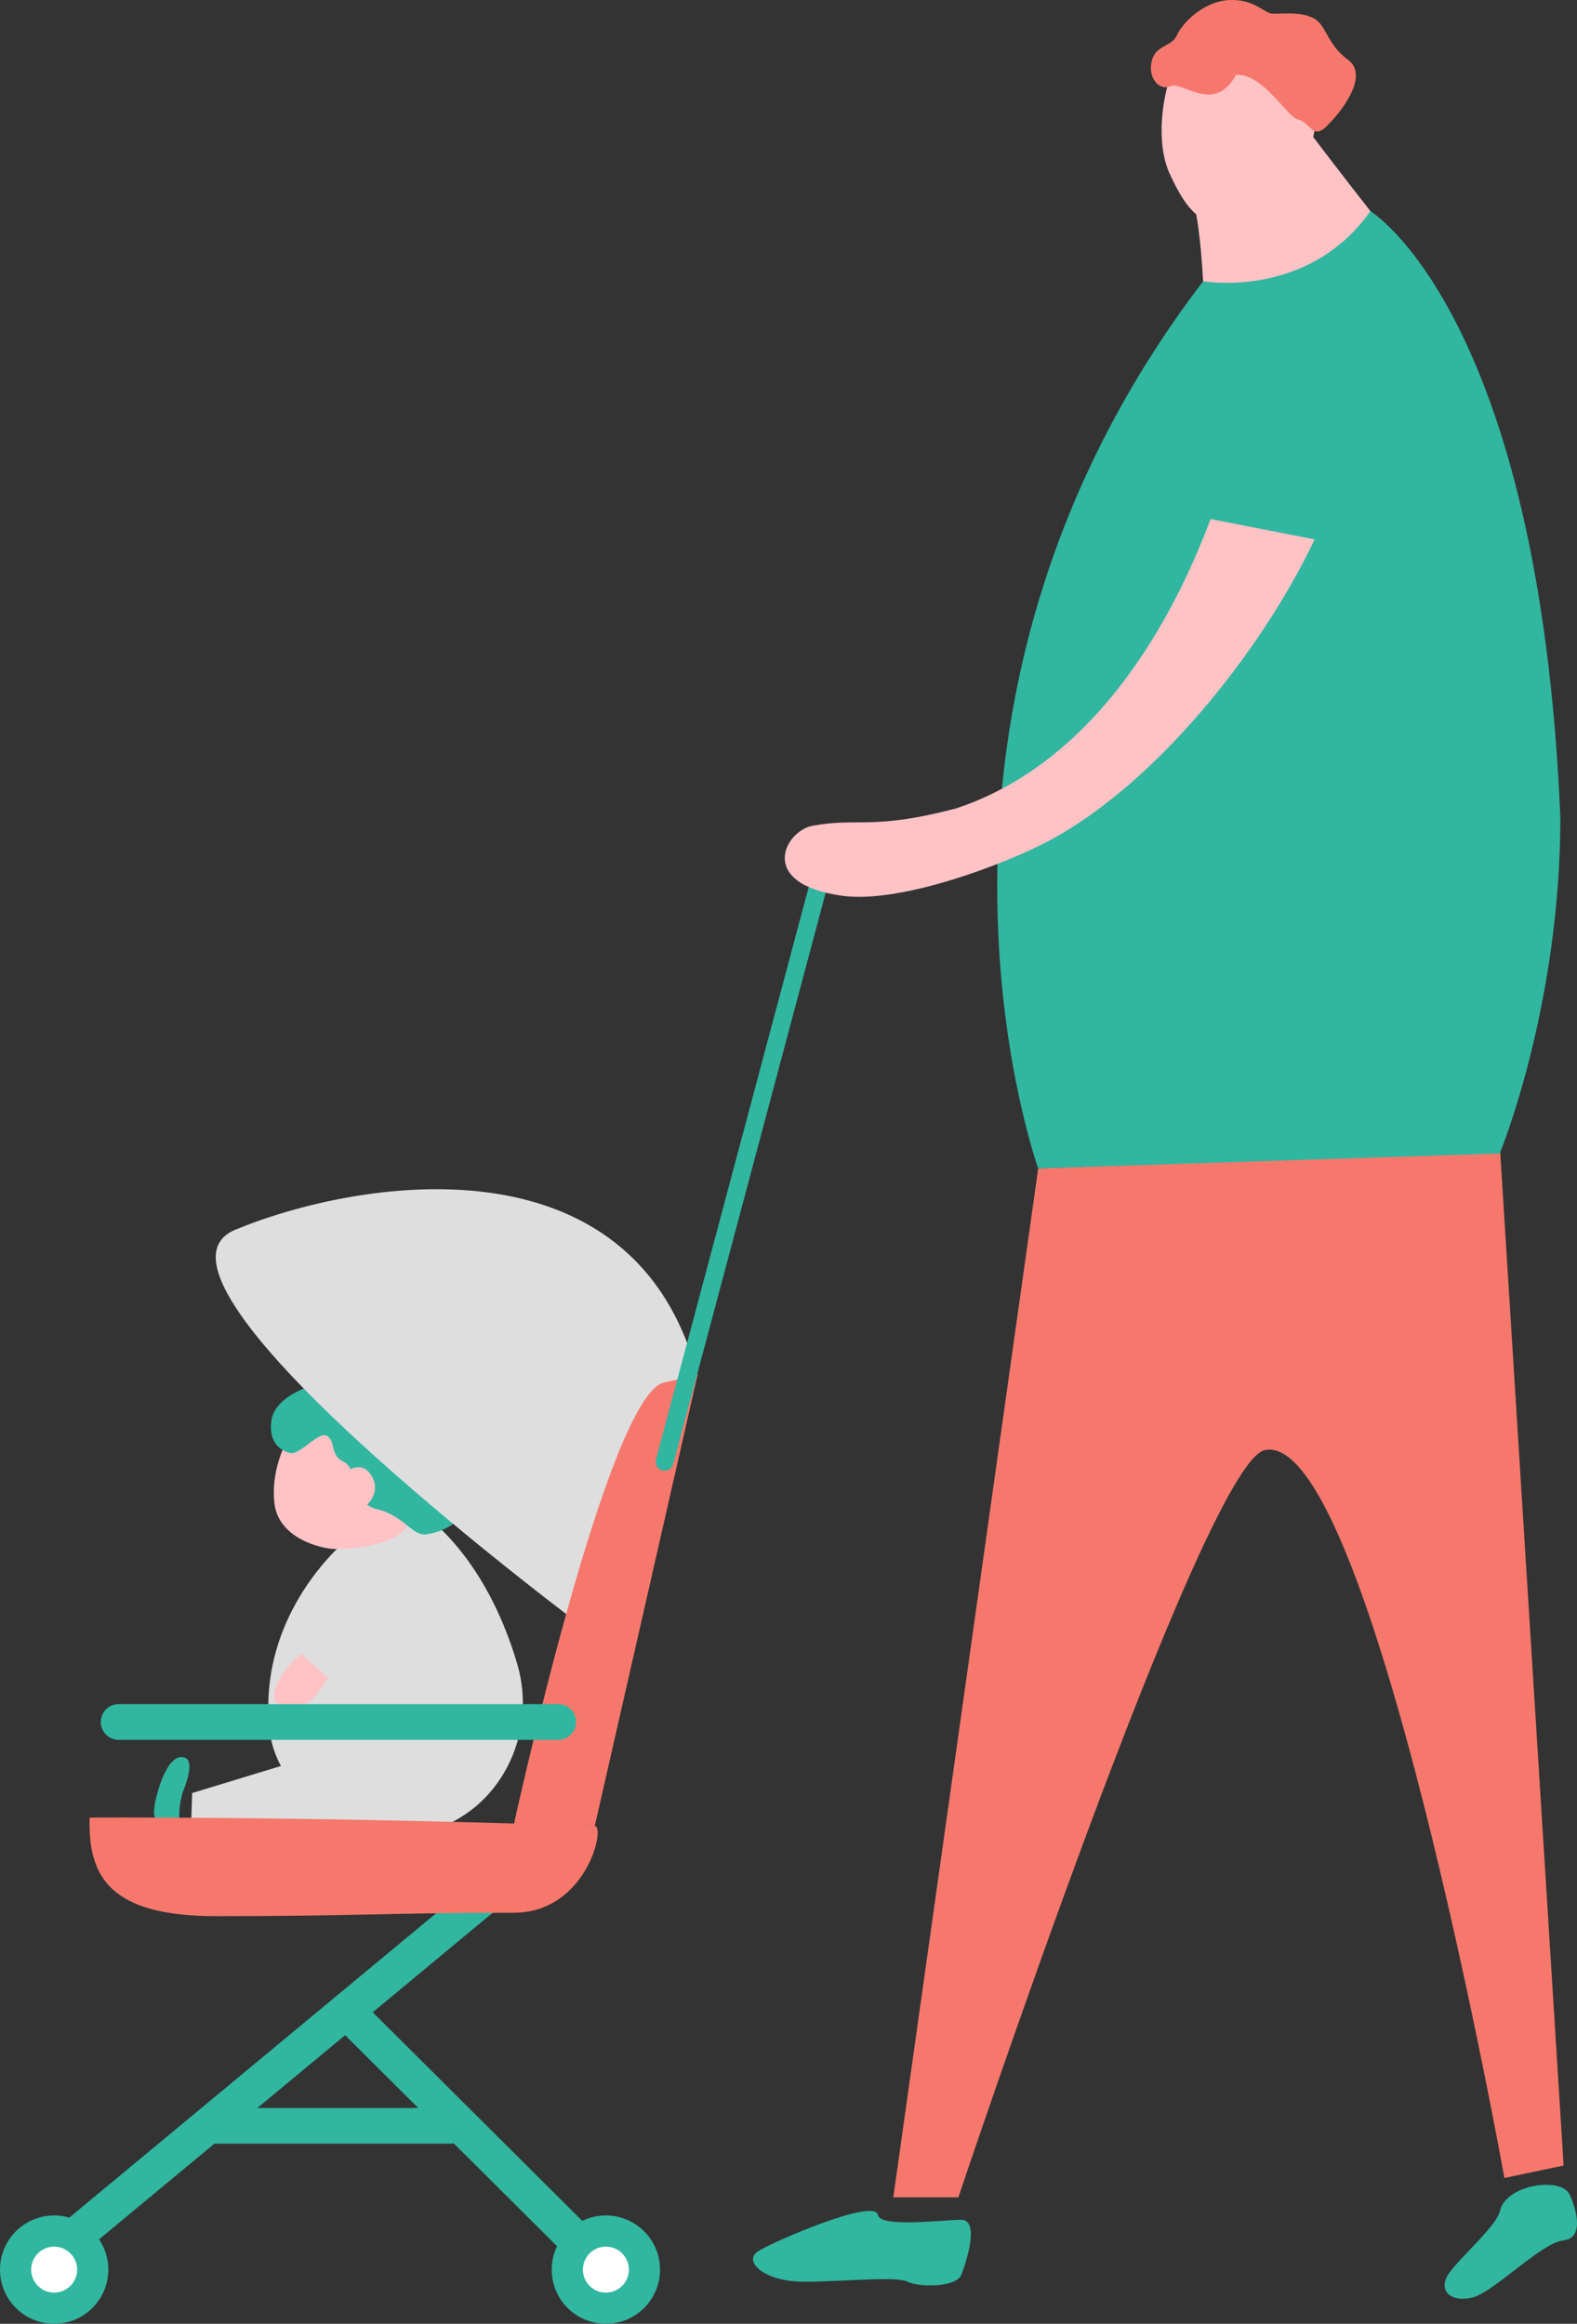 <?xml version="1.0" encoding="UTF-8"?><svg id="_レイヤー_2" xmlns="http://www.w3.org/2000/svg" viewBox="0 0 112 164.983"><rect x="0" y="0" width="112" height="164.983" fill="#333333" stroke="none"/><defs><style>.cls-1{stroke-width:1.269px;}.cls-1,.cls-2{fill:none;stroke-linecap:round;stroke-linejoin:round;}.cls-1,.cls-2,.cls-3,.cls-4{stroke:#31b6a0;}.cls-5{fill:#f6786c;}.cls-6{fill:#ffc3c6;}.cls-7,.cls-3{fill:#31b6a0;}.cls-8{fill:#dedede;}.cls-2{stroke-width:2.538px;}.cls-3,.cls-4{stroke-miterlimit:10;stroke-width:.69px;}.cls-4{fill:#fff;}</style></defs><g id="contents"><g><g><path class="cls-8" d="M30.008,107.483s4.386,2.733,6.722,10.638c1.482,5.016-1.223,10.486-6.265,11.878-4.778,1.319-7.291-1.296-7.291-1.296,0,0-3.598-1.975-4.028-5.874-.932-8.438,5.582-13.59,5.582-13.59l5.281-1.756Z"/><path class="cls-8" d="M23.431,124.319l-9.784,2.983-.055,1.771s10.989,1.138,13.08,.999"/><path class="cls-7" d="M12.993,127.202s.92-2.112,.154-2.405c-.97-.371-1.648,1.393-1.901,2.266s-.613,2.242,.175,2.31,1.349,.129,1.316-.561,.256-1.61,.256-1.61Z"/><g><path class="cls-6" d="M21.313,117.51c-1.245,.92-2.29,2.853-1.67,3.417,.62,.564,1.916,.902,3.381-1.353,.091-.14,.198-.284,.318-.431l-1.923-1.728c-.034,.03-.078,.075-.107,.096Z"/><path class="cls-8" d="M29.983,114.024l-2.251-5.426c-1.767,1.072-5.361,5.611-6.313,8.817l1.923,1.728c3.502-.631,6.641-5.119,6.641-5.119Z"/></g><path class="cls-6" d="M20.93,101.267s-1.767,2.49-1.444,5.441c.279,2.547,3.388,3.283,4.411,3.27s4.44-.19,5.188-1.914c1.065-2.453,1.57-5.64-.527-7.324-4.193-3.366-7.629,.527-7.629,.527Z"/><path class="cls-7" d="M23.12,98.088s-3.59,.708-3.853,2.818c-.184,1.476,.606,2.076,1.332,2.252s2.008-1.582,2.635-1.208,.173,1.386,1.185,1.84,.508,2.937,2.346,3.357,2.526,1.878,3.442,1.792,3.485-.878,2.377-2.942-.004-5.332-1.243-6.321c-1.238-.989-1.73-1.352-3.285-2.141s-3.564-1.269-4.937,.554Z"/><path class="cls-6" d="M24.612,104.483s1.18-.951,1.861,.459c.68,1.41-.957,2.674-2.049,2.53"/></g><g><path class="cls-8" d="M42.241,116.128s-34.153-25.252-25.519-28.825c8.634-3.573,28.285-6.903,32.813,10.334l-7.295,18.491Z"/><path class="cls-5" d="M42.241,129.644l7.295-32.007s1.65-.377-2.369,.516-10.694,31.472-10.694,31.472"/><line class="cls-2" x1="36.472" y1="132.925" x2="4.292" y2="159.616"/><line class="cls-2" x1="24.589" y1="142.782" x2="43.03" y2="161.138"/><circle class="cls-3" cx="3.846" cy="161.138" r="3.501"/><path class="cls-4" d="M3.845,163.116c-1.09,0-1.977-.887-1.977-1.978s.887-1.978,1.977-1.978,1.978,.887,1.978,1.978-.887,1.978-1.978,1.978Z"/><circle class="cls-3" cx="43.03" cy="161.138" r="3.501"/><circle class="cls-4" cx="43.03" cy="161.138" r="1.978"/><line class="cls-2" x1="14.944" y1="150.93" x2="31.963" y2="150.93"/><path class="cls-5" d="M6.367,129.046s15.177-.112,35.874,.598c.789,0-.579,6.163-5.769,6.158-8.339-.009-11.273,.241-21.099,.241-7.523,0-9.135-2.752-9.007-6.997Z"/><line class="cls-2" x1="39.648" y1="122.256" x2="8.427" y2="122.256"/><line class="cls-1" x1="47.2" y1="103.783" x2="58.024" y2="63.23"/></g><g><path class="cls-5" d="M73.734,82.954l-10.291,73.049h4.624s17.428-52.163,21.761-53.052c7.482-1.534,17.015,51.682,17.015,51.682l4.206-.886-4.504-71.976-32.811,1.183Z"/><path class="cls-6" d="M84.006,3.535c-1.385,2.077-2.086,6.353-.917,8.837,1.169,2.483,2.707,5.241,6.979,2.174,1.75-1.256,4.188-4.163,3.341-9.75-.431-2.845-6.774-5.204-9.404-1.26Z"/><path class="cls-5" d="M87.279,.006c-1.839,.099-3.328,1.657-3.693,2.497s-1.497,.657-1.789,1.826c-.292,1.169,.511,2.155,1.351,1.789s3.104,2.009,4.638-.803c1.935-.11,3.615,2.995,4.419,3.177s1.023,1.424,1.972,.511,3.141-3.579,1.57-4.747c-1.57-1.169-1.497-2.447-2.447-2.958s-2.41-.292-2.958-.329S89.059-.09,87.279,.006Z"/><path class="cls-6" d="M92.966,9.335s5.497,7.247,7.842,9.943-15.238,4.352-15.238,4.352c0,0-.071-9.27-1.36-10.56l8.756-3.735Z"/><path class="cls-7" d="M97.33,14.99s11.984,7.289,13.488,43.049c0,13.447-4.305,23.858-4.305,23.858l-32.779,1.057s-11.669-32.415,11.716-62.986c0,0,7.423,1.316,11.88-4.978Z"/><path class="cls-7" d="M62.346,157.25c-.227-1.211-7.384,1.875-8.498,2.579s.41,2.168,3.223,2.168,6.564-.41,7.384,0,3.458,.402,3.809-.473,1.348-3.923,0-3.923-5.743,.586-5.919-.352Z"/><path class="cls-7" d="M106.536,156.953c-.265,1.187-3.253,3.645-3.78,4.699s.322,1.817,1.817,1.465,4.894-3.898,6.476-4.059,.799-2.508,.418-3.27c-.633-1.267-4.52-.675-4.931,1.164Z"/><path class="cls-6" d="M95.481,28.809c-.796-2.757-2.175-3.623-3.491-3.713-1.804-.123-3.345,1.283-3.607,3.072-.688,4.702-5.886,24.383-20.472,29.226-6.025,1.58-6.927,.625-10.215,1.237-1.944,.362-3.995,4.125,2.126,4.968,4.167,.573,11.654-2.281,14.736-3.937,11.525-6.193,22.715-24.644,20.923-30.852Z"/><path class="cls-7" d="M89.131,23.888s-1.78,1.045-3.677,5.911c-2.086,5.352-3.052,6.351-3.052,6.351l13.901,2.722s6.497-12.455-1.529-15.258c-3.162-1.292-5.643,.275-5.643,.275Z"/></g></g></g></svg>